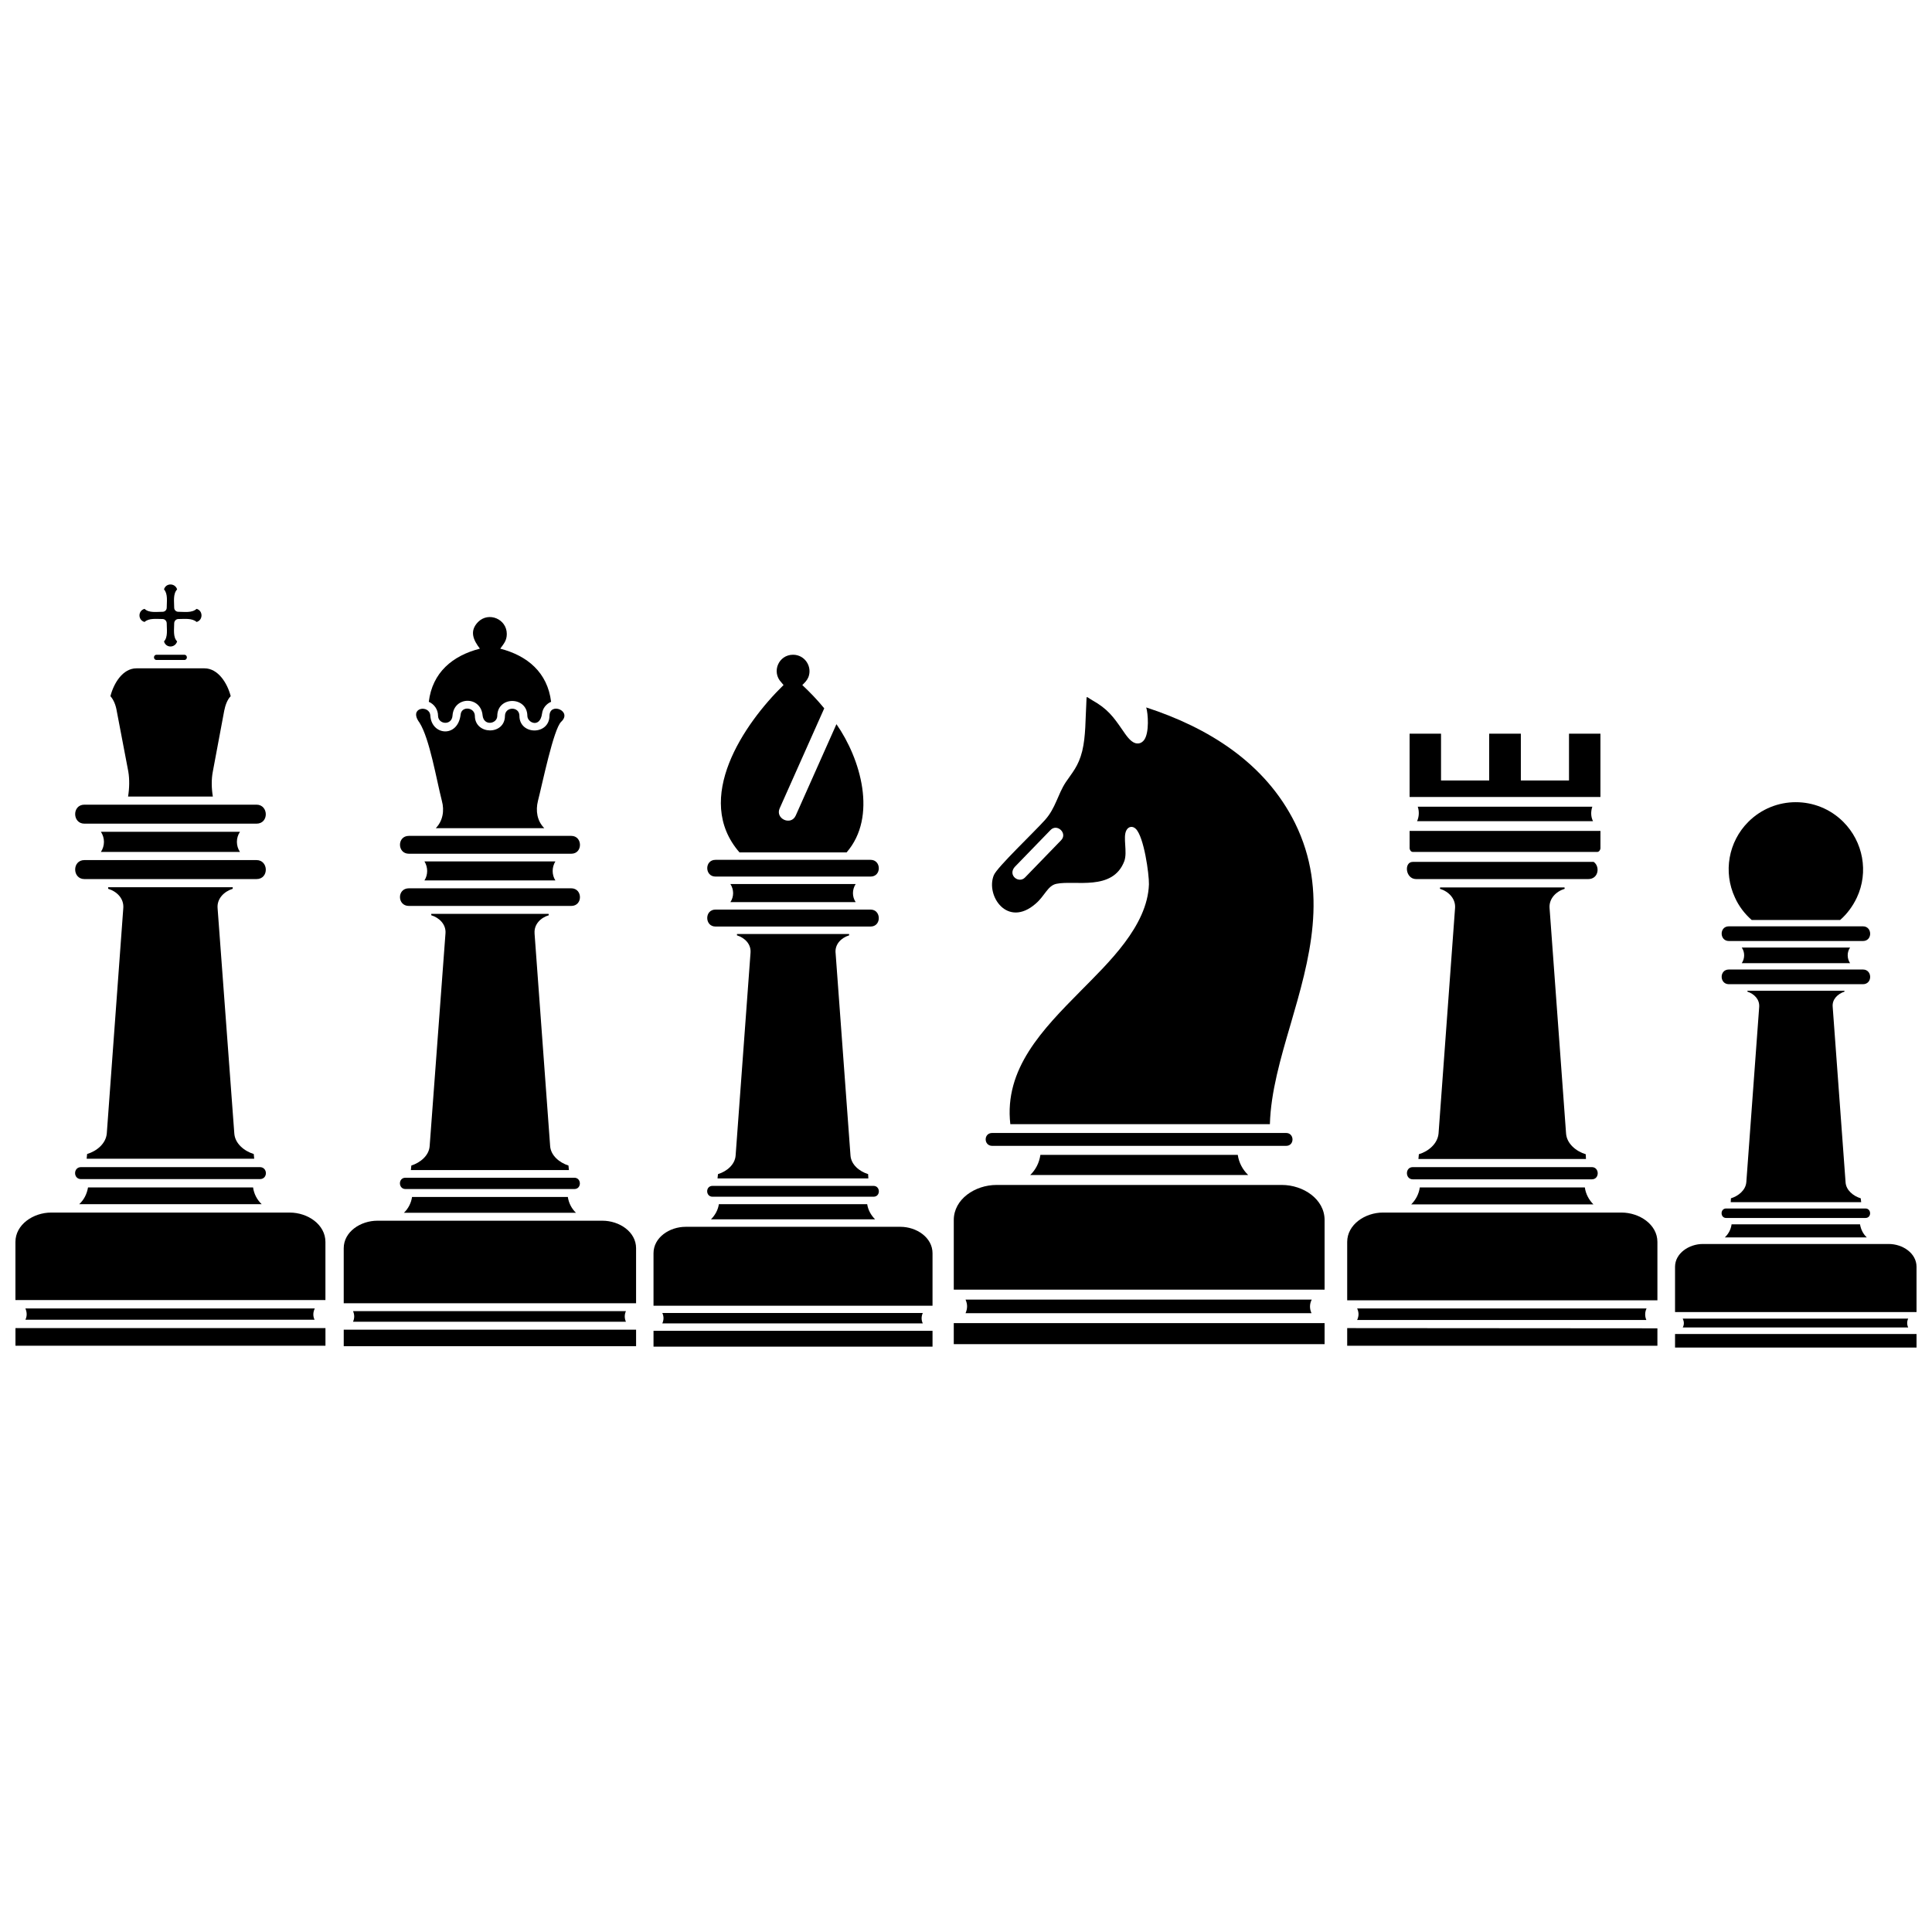 <?xml version="1.0" encoding="UTF-8"?>
<!-- Uploaded to: SVG Repo, www.svgrepo.com, Generator: SVG Repo Mixer Tools -->
<svg width="800px" height="800px" version="1.1" viewBox="144 144 512 512" xmlns="http://www.w3.org/2000/svg">
 <defs>
  <clipPath id="d">
   <path d="m587 497h64.902v5h-64.902z"/>
  </clipPath>
  <clipPath id="c">
   <path d="m587 473h64.902v19h-64.902z"/>
  </clipPath>
  <clipPath id="b">
   <path d="m148.09 495h82.906v6h-82.906z"/>
  </clipPath>
  <clipPath id="a">
   <path d="m148.09 465h82.906v24h-82.906z"/>
  </clipPath>
 </defs>
 <path d="m649.69 493.45h-59.742c0.359 0.777 0.418 1.559 0 2.336h59.742c-0.359-0.719-0.359-1.617 0-2.336z"/>
 <g clip-path="url(#d)">
  <path d="m651.9 497.52h-63.996v3.594h63.996v-3.594z"/>
 </g>
 <g clip-path="url(#c)">
  <path d="m651.9 479.72c0-3.594-3.656-6.051-7.371-6.051h-49.254c-3.656 0-7.371 2.457-7.371 6.051v11.984h63.996z"/>
 </g>
 <path d="m638.36 464.26h-36.91c-1.617 0-1.617 2.516 0 2.516h36.91c1.68 0 1.617-2.516 0-2.516z"/>
 <path d="m606.79 457.31c-0.18 2.098-2.098 3.656-4.074 4.254l-0.059 1.02h34.574l-0.121-1.02c-1.977-0.598-3.894-2.156-4.016-4.254l-3.414-46.5c-0.18-1.977 1.316-3.414 3.117-4.016v-0.238h-25.707v0.238c1.797 0.598 3.234 2.039 3.117 4.016l-3.414 46.5z"/>
 <path d="m637.7 400.93h-35.531c-2.578 0-2.516 3.894 0 3.894h35.531c2.578 0 2.516-3.894 0-3.894z"/>
 <path d="m634.29 399.25c-0.84-1.258-0.84-2.938 0-4.133h-28.703c0.84 1.199 0.84 2.875 0 4.133z"/>
 <path d="m602.17 393.38h35.531c2.578 0 2.516-3.894 0-3.894h-35.531c-2.578 0-2.516 3.894 0 3.894z"/>
 <path d="m632.49 361.8c-6.949-6.949-18.215-6.949-25.168 0-5.273 5.273-6.711 13.301-3.535 20.074 1.02 2.277 2.578 4.312 4.434 5.934h23.43c1.859-1.617 3.356-3.656 4.434-5.934 3.176-6.769 1.68-14.801-3.594-20.074z"/>
 <path d="m601.09 471.93h37.629c-0.957-0.898-1.559-2.098-1.797-3.477h-34.035c-0.18 1.379-0.84 2.578-1.797 3.477z"/>
 <path d="m580.36 490.75h-76.699c0.48 1.078 0.48 1.977 0 3.055h76.637c-0.418-0.957-0.418-2.098 0.059-3.055z"/>
 <path d="m583.23 496.02-82.211-0.059v4.672h82.211v-4.613z"/>
 <path d="m501.02 488.59h82.211v-15.461c0-4.613-4.734-7.789-9.527-7.789h-63.215c-4.734 0-9.469 3.176-9.469 7.789z"/>
 <path d="m565.86 453.3h-47.457c-2.098 0-2.039 3.234 0 3.234h47.457c2.098 0 2.039-3.234 0-3.234z"/>
 <path d="m554.65 384.63c-0.18-2.457 1.68-4.375 4.016-5.094l-0.059-0.359h-32.957l-0.059 0.359c2.336 0.719 4.195 2.637 4.016 5.094l-4.375 59.742c-0.238 2.695-2.637 4.734-5.215 5.512l-0.121 1.258h44.402l-0.059-1.258c-2.578-0.777-5.035-2.816-5.215-5.512z"/>
 <path d="m566.34 372.41h-47.938c-2.398 0-1.977 4.555 0.898 4.555h45.598c2.758 0 3.176-3.356 1.438-4.555z"/>
 <path d="m568.13 355.21v-16.777h-8.328v12.402h-12.762v-12.402h-8.391v12.402h-12.762v-12.402h-8.328v16.777z"/>
 <path d="m566.16 361.62c-0.598-1.199-0.598-2.578-0.18-3.836h-46.258c0.418 1.258 0.359 2.637-0.18 3.836z"/>
 <path d="m518.4 369.77h48.895c0.48 0 0.84-0.539 0.84-1.02v-4.555h-50.574v4.555c0 0.48 0.359 1.02 0.84 1.02z"/>
 <path d="m517.98 463.18h48.297c-1.199-1.199-2.039-2.758-2.277-4.492h-43.742c-0.238 1.738-1.078 3.297-2.277 4.492z"/>
 <path d="m484.84 444.25h-77.895c-2.336 0-2.277 3.414 0 3.414h77.895c2.277 0 2.219-3.414 0-3.414z"/>
 <path d="m491.62 488.41h-91.738c0.539 1.258 0.539 2.336 0 3.594h91.68c-0.539-1.137-0.539-2.457 0.059-3.594z"/>
 <path d="m495.03 494.64h-98.27v5.574h98.27z"/>
 <path d="m396.76 485.77h98.27v-18.457c0-5.512-5.633-9.289-11.324-9.289h-75.621c-5.691 0-11.324 3.773-11.324 9.289z"/>
 <path d="m417.02 455.39h57.762c-1.438-1.379-2.457-3.234-2.758-5.332h-52.309c-0.301 2.098-1.258 3.953-2.695 5.332z"/>
 <path d="m309.88 491.46h-72.324c0.418 0.957 0.418 1.859 0 2.816h72.324c-0.418-0.898-0.418-1.918 0-2.816z"/>
 <path d="m312.57 496.38h-77.477v4.375h77.477v-4.375z"/>
 <path d="m312.57 474.81c0-4.375-4.434-7.309-8.93-7.309h-59.621c-4.492 0-8.93 2.938-8.93 7.309v14.562h77.477v-14.562z"/>
 <path d="m296.21 456.11h-44.762c-1.977 0-1.918 2.996 0 2.996h44.762c1.977 0 1.918-2.996 0-2.996z"/>
 <path d="m285.67 391.34c-0.18-2.336 1.559-4.133 3.773-4.793l-0.059-0.359h-31.098v0.359c2.156 0.66 3.953 2.457 3.773 4.793l-4.195 56.387c-0.18 2.516-2.457 4.375-4.856 5.152l-0.121 1.199h41.883l-0.121-1.199c-2.398-0.777-4.672-2.637-4.856-5.152l-4.133-56.387z"/>
 <path d="m295.38 379.41h-43.023c-3.176 0-3.117 4.672 0 4.672h43.023c3.117 0 3.055-4.672 0-4.672z"/>
 <path d="m291.18 377.32c-0.957-1.496-0.957-3.477 0-5.035h-34.695c0.957 1.559 0.957 3.535 0 5.035z"/>
 <path d="m252.36 370.25h43.023c3.117 0 3.055-4.734 0-4.734h-43.023c-3.176 0-3.117 4.734 0 4.734z"/>
 <path d="m257.63 329.98c1.496 0.66 2.457 2.098 2.457 3.715 0.059 2.336 3.656 2.637 3.836-0.059 0.359-5.152 7.488-5.273 7.969-0.059 0.301 2.938 3.894 2.277 3.894 0.121 0.059-5.273 7.91-5.215 7.969 0 0 1.859 3.356 3.356 3.894-0.598 0.18-1.438 1.137-2.578 2.398-3.117-0.957-7.789-6.293-12.223-13.48-14.082 0.957-1.316 1.738-2.156 1.738-3.894 0-3.953-4.793-5.992-7.609-3.176-2.398 2.457-1.199 4.856 0.48 7.07-7.25 1.859-12.582 6.293-13.543 14.082z"/>
 <path d="m289.62 333.64c0 5.273-7.969 5.215-7.969 0.059 0-2.516-3.773-2.516-3.836 0 0 5.215-7.969 5.094-7.969 0-0.059-2.336-3.535-2.637-3.773-0.359-0.719 6.293-7.731 5.574-8.031 0.301-0.18-2.996-5.934-2.219-2.875 1.859 2.695 4.254 4.492 15.102 5.934 20.73 0.719 2.637 0.238 5.332-1.617 7.25h28.762c-1.918-1.918-2.336-4.613-1.68-7.25 1.137-4.375 4.133-19.113 6.172-20.973 2.996-2.816-2.996-5.273-3.117-1.617z"/>
 <path d="m251.04 465.4h45.598c-1.137-1.078-1.918-2.578-2.156-4.195h-41.285c-0.238 1.617-1.02 3.117-2.156 4.195z"/>
 <path d="m388.55 491.95h-69.027c0.418 0.957 0.418 1.797 0 2.758h69.027c-0.418-0.84-0.418-1.859 0-2.758z"/>
 <path d="m391.13 496.68h-73.941v4.195h73.941v-4.195z"/>
 <path d="m391.13 476.13c0-4.195-4.254-7.012-8.508-7.012h-56.926c-4.254 0-8.508 2.816-8.508 7.012v13.902h73.941z"/>
 <path d="m375.49 458.27h-42.664c-1.918 0-1.859 2.875 0 2.875h42.664c1.918 0 1.859-2.875 0-2.875z"/>
 <path d="m365.43 396.49c-0.18-2.277 1.496-3.953 3.594-4.613v-0.359h-29.719v0.359c2.098 0.66 3.773 2.336 3.594 4.613l-3.953 53.75c-0.18 2.398-2.336 4.195-4.672 4.914l-0.121 1.137h39.969l-0.059-1.137c-2.336-0.719-4.492-2.516-4.672-4.914l-3.953-53.75z"/>
 <path d="m374.71 385.05h-41.105c-2.938 0-2.875 4.492 0 4.492h41.105c2.938 0 2.875-4.492 0-4.492z"/>
 <path d="m370.76 383.07c-0.957-1.438-0.957-3.297 0-4.793h-33.195c0.957 1.496 0.957 3.356 0 4.793z"/>
 <path d="m333.61 376.3h41.105c2.938 0 2.875-4.434 0-4.434h-41.105c-2.938 0-2.875 4.434 0 4.434z"/>
 <path d="m339.96 369.89h28.402c8.211-9.469 3.715-24.809-2.695-33.977l-10.785 24.207c-1.258 2.816-5.512 0.84-4.254-1.918l11.805-26.484c-1.918-2.336-3.715-4.195-5.812-6.172 0.66-0.66 1.199-1.137 1.617-2.098 1.078-2.816-0.957-5.934-4.074-5.934-3.836 0-5.754 4.555-3.117 7.309l0.598 0.719c-10.547 10.305-24.027 30.141-11.684 44.34z"/>
 <path d="m332.41 467.14h43.504c-1.078-1.078-1.859-2.457-2.098-4.016h-39.309c-0.238 1.559-1.02 2.938-2.098 4.016z"/>
 <path d="m227.43 490.75h-76.699c0.418 1.02 0.48 1.977 0 2.996h76.637c-0.48-0.957-0.418-2.039 0.059-2.996z"/>
 <g clip-path="url(#b)">
  <path d="m230.25 495.96h-82.152v4.672h82.152v-4.672z"/>
 </g>
 <g clip-path="url(#a)">
  <path d="m148.09 488.53h82.152v-15.398c0-4.613-4.672-7.789-9.469-7.789h-63.215c-4.734 0-9.469 3.176-9.469 7.789z"/>
 </g>
 <path d="m212.87 453.3h-47.398c-2.098 0-2.098 3.176 0 3.176h47.398c2.156 0 2.098-3.176 0-3.176z"/>
 <path d="m201.66 384.63c-0.18-2.516 1.738-4.375 4.016-5.094v-0.418h-33.016v0.418c2.336 0.719 4.195 2.578 4.016 5.094l-4.375 59.742c-0.238 2.695-2.637 4.672-5.215 5.453l-0.121 1.258h44.402l-0.121-1.258c-2.516-0.777-4.973-2.758-5.152-5.453z"/>
 <path d="m211.97 371.93h-45.598c-3.297 0-3.234 5.035 0 5.035h45.598c3.356 0 3.234-5.035 0-5.035z"/>
 <path d="m207.59 369.77c-1.078-1.617-1.078-3.715 0-5.332h-36.852c1.078 1.617 1.078 3.715 0 5.332z"/>
 <path d="m190.94 313.98c-1.137-1.137-0.777-3.234-0.777-4.793 0-0.598 0.48-1.137 1.078-1.137 1.559 0 3.656-0.301 4.856 0.777 1.738-0.48 1.738-2.996 0-3.477-1.199 1.137-3.297 0.777-4.856 0.777-0.598 0-1.078-0.48-1.078-1.078 0-1.559-0.359-3.656 0.777-4.856-0.539-1.738-2.996-1.738-3.477 0 1.078 1.199 0.719 3.297 0.719 4.856 0 0.598-0.48 1.078-1.078 1.078-1.559 0-3.656 0.359-4.793-0.777-1.797 0.48-1.797 2.996 0 3.477 1.137-1.078 3.234-0.777 4.793-0.777 0.598 0 1.078 0.539 1.078 1.137 0 1.559 0.359 3.656-0.719 4.793 0.48 1.797 2.938 1.797 3.477 0z"/>
 <path d="m185.48 317.52c-0.898 0-0.898 1.379 0 1.379h7.371c0.898 0 0.898-1.379 0-1.379h-7.371z"/>
 <path d="m203.4 332.44c0.301-1.496 0.777-2.938 1.738-3.953-0.898-3.477-3.356-7.371-6.949-7.371h-18.035c-3.594 0-5.992 3.894-6.891 7.371 0.898 1.02 1.438 2.457 1.68 3.953l3.055 16c0.359 2.098 0.301 4.492-0.059 6.652h22.469c-0.359-2.156-0.418-4.555 0-6.652l2.996-16z"/>
 <path d="m166.37 362.28h45.598c3.356 0 3.234-5.035 0-5.035h-45.598c-3.297 0-3.234 5.035 0 5.035z"/>
 <path d="m164.99 463.12h48.355c-1.199-1.137-2.039-2.695-2.277-4.434h-43.742c-0.301 1.738-1.078 3.297-2.336 4.434z"/>
 <path d="m431.88 330.52c-0.238 3.894-0.121 8.57-1.078 12.523-1.02 4.074-2.695 5.754-4.375 8.27-2.156 3.297-2.637 6.769-5.453 9.945-2.875 3.234-12.762 12.582-13.602 14.68-2.219 5.394 3.594 14.082 11.086 7.551 2.457-2.098 3.176-4.793 5.512-5.273 4.856-1.02 14.922 2.039 17.977-5.992 0.898-2.457-0.418-6.293 0.539-8.148 0.539-1.078 1.68-1.258 2.516-0.418 2.156 2.098 3.535 11.984 3.477 14.68-0.359 11.086-10.844 20.914-18.098 28.281-10.066 10.188-20.312 20.613-18.637 35.293h68.789c0.238-8.508 2.816-17.375 5.512-26.543 4.914-16.898 10.188-34.934 1.137-53.27-7.91-15.938-23.008-25.285-39.426-30.621 0.48 1.438 0.898 6.769-0.598 8.688-0.598 0.719-1.316 1.02-2.277 0.777-1.379-0.418-2.457-2.098-3.535-3.656-2.277-3.297-3.836-5.453-7.91-7.731-1.859-1.078-1.379-1.379-1.559 0.957zm-18.996 43.262 9.527-9.828c1.738-1.797 4.613 0.898 2.758 2.758l-9.527 9.828c-1.617 1.68-4.613-0.539-2.758-2.758z"/>
</svg>